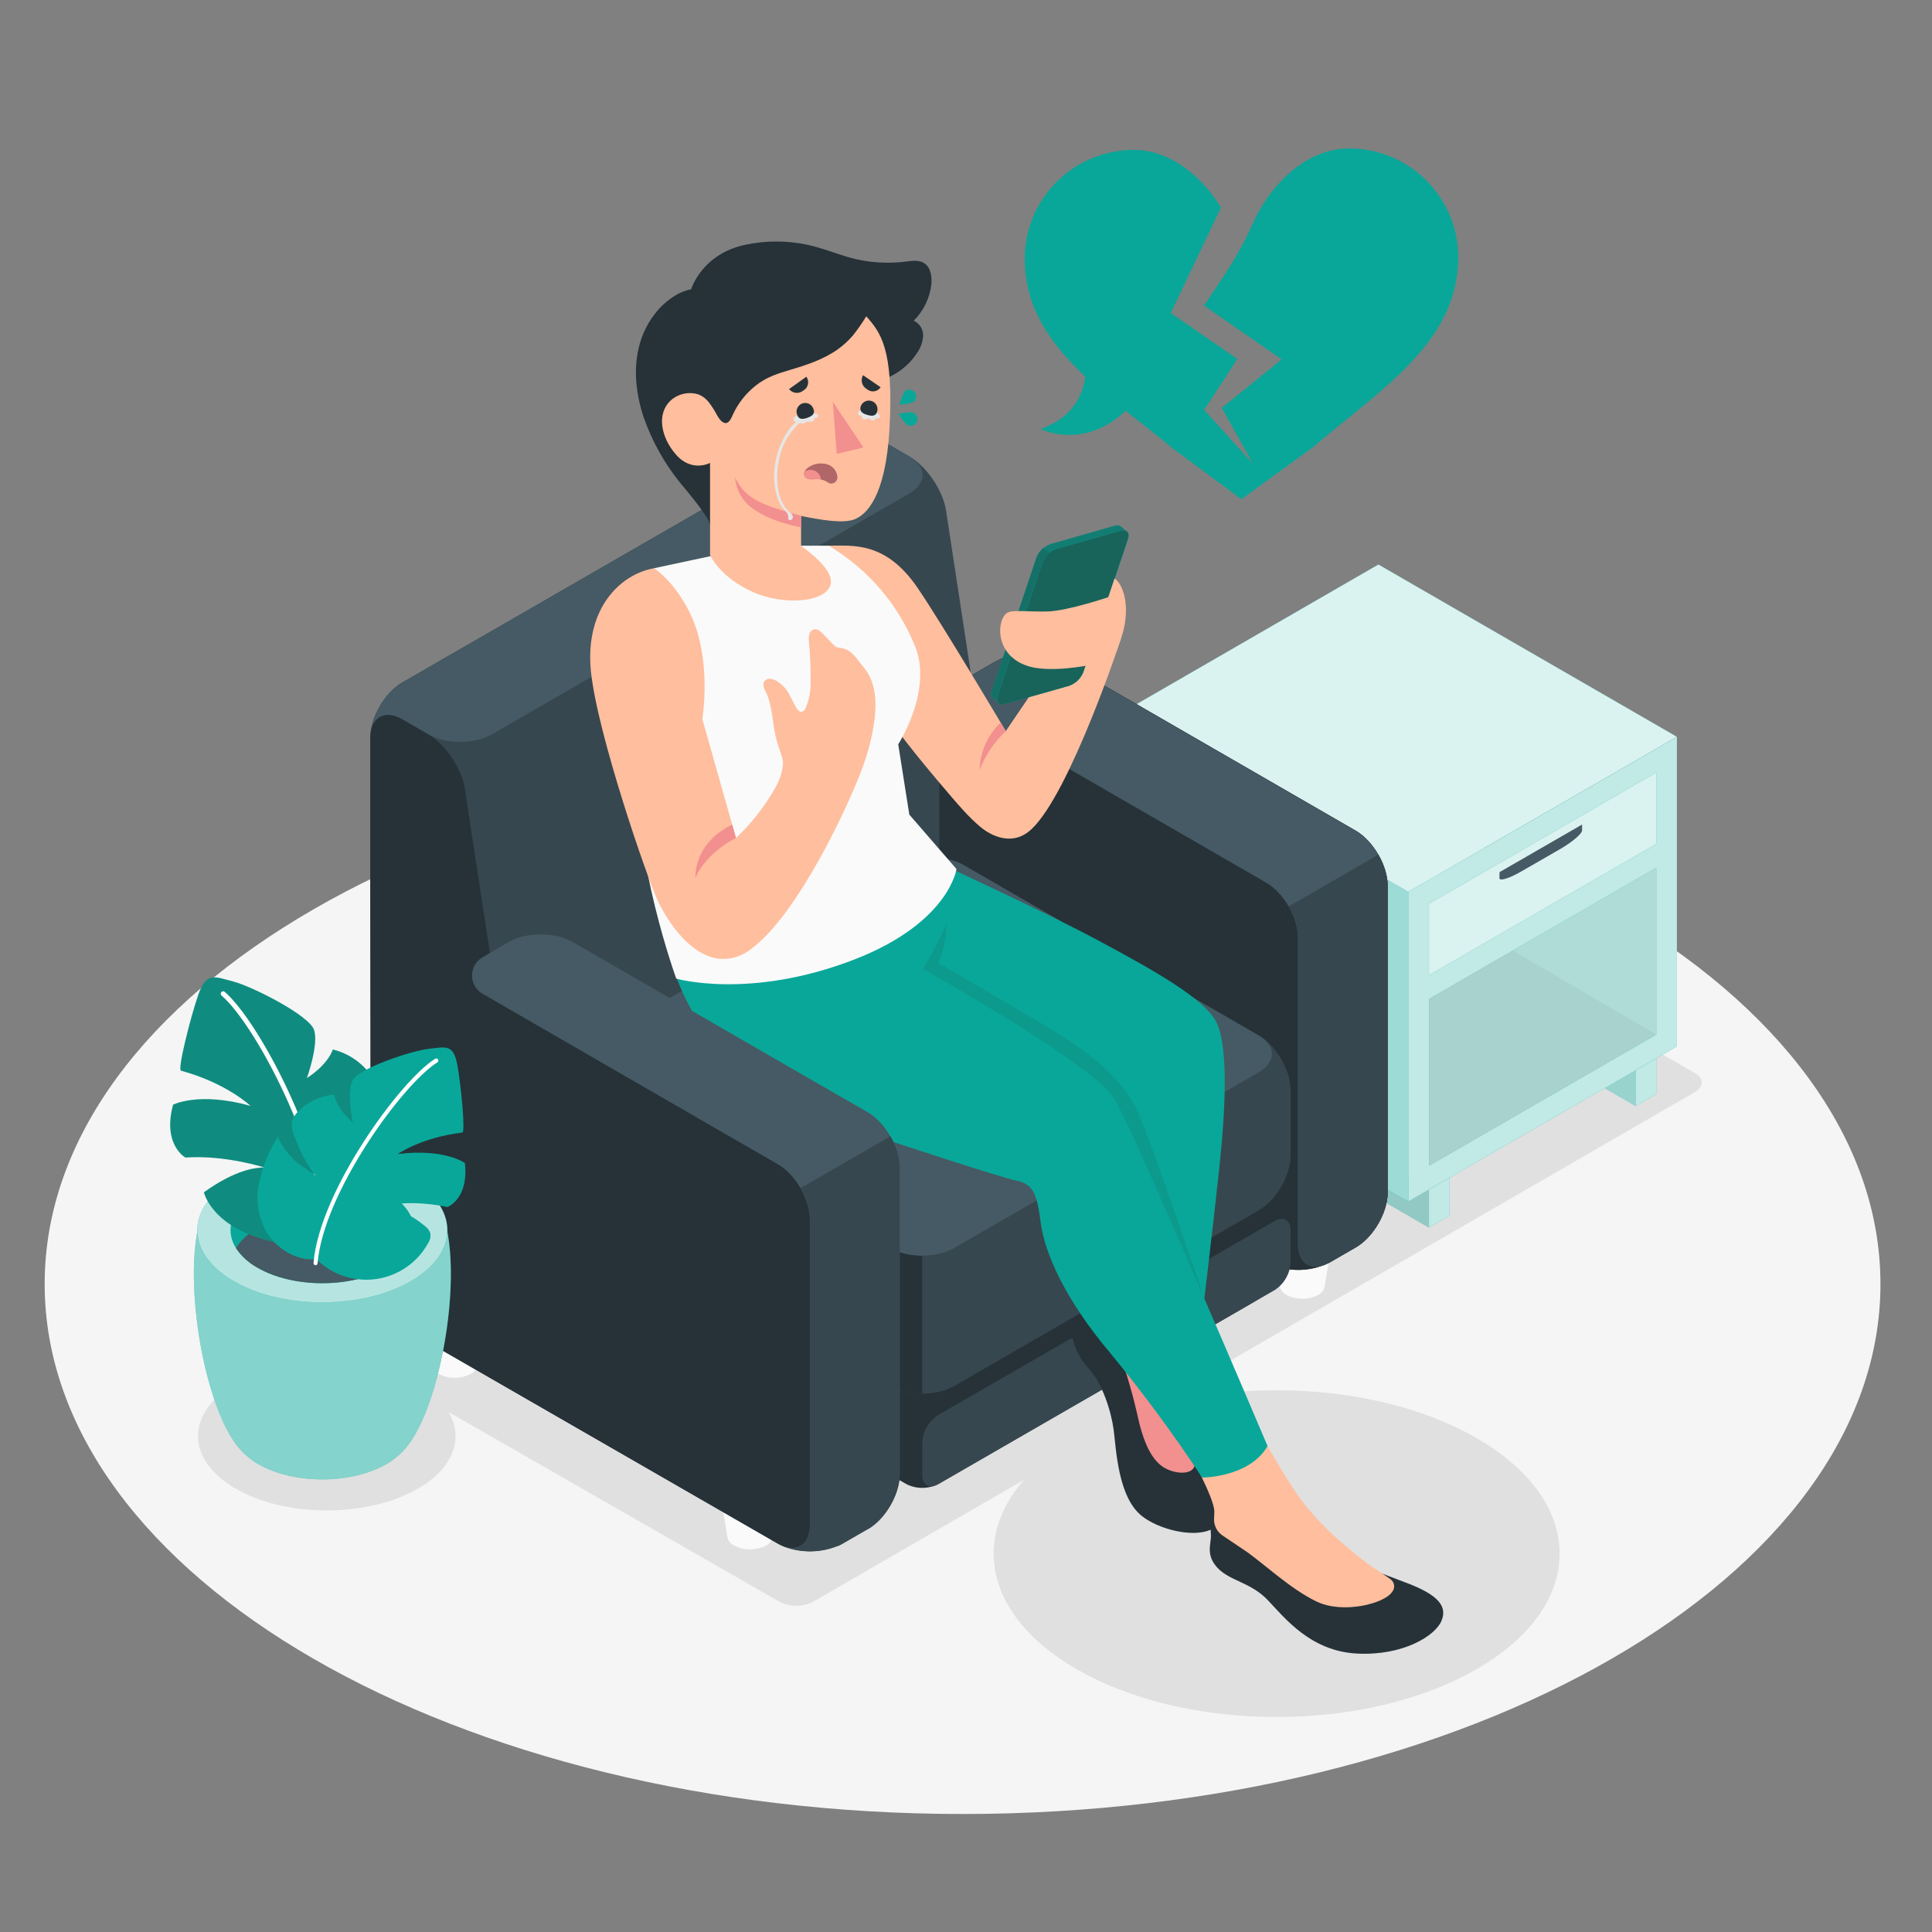<?xml version="1.0" encoding="UTF-8"?> <svg xmlns="http://www.w3.org/2000/svg" width="880" height="880" viewBox="0 0 880 880" fill="none"><rect x="0" y="0" width="880" height="880" fill="#808080" stroke="none"/> <path d="M438.434 826.25C669.337 826.25 856.522 718.179 856.522 584.866C856.522 451.554 669.337 343.482 438.434 343.482C207.53 343.482 20.346 451.554 20.346 584.866C20.346 718.179 207.53 826.25 438.434 826.25Z" fill="#F5F5F5"></path> <path d="M130.135 600.652L355.169 729.643C357.503 730.827 360.084 731.444 362.701 731.444C365.319 731.444 367.9 730.827 370.234 729.643L772.007 497.428C776.161 495.035 776.161 491.145 772.007 488.751L532.242 350.979C529.92 349.802 527.348 349.207 524.745 349.244C522.142 349.281 519.588 349.948 517.3 351.19L129.994 591.782C125.911 594.299 125.964 598.259 130.135 600.652Z" fill="#E0E0E0"></path> <path d="M107.36 630.168C84.48 643.403 84.48 664.84 107.36 678.075C130.24 691.31 167.429 691.293 190.327 678.075C213.224 664.857 213.207 643.403 190.327 630.168C167.447 616.933 130.24 616.95 107.36 630.168Z" fill="#E0E0E0"></path> <path d="M581.486 782.074C652.667 782.074 710.371 748.758 710.371 707.661C710.371 666.564 652.667 633.248 581.486 633.248C510.305 633.248 452.602 666.564 452.602 707.661C452.602 748.758 510.305 782.074 581.486 782.074Z" fill="#E0E0E0"></path> <path d="M745.008 503.766L726.229 492.907L745.008 487.486V503.766Z" fill="#09A799"></path> <g opacity="0.6"> <path d="M745.008 503.766L726.229 492.907L745.008 487.486V503.766Z" fill="white"></path> </g> <g style="mix-blend-mode:multiply" opacity="0.05"> <path d="M745.008 503.766L726.229 492.907L745.008 487.486V503.766Z" fill="#28211D"></path> </g> <path d="M650.884 541.834V559.135L514.924 480.674V463.373L650.884 541.834Z" fill="#09A799"></path> <g opacity="0.6"> <path d="M650.884 541.834V559.135L514.924 480.674V463.373L650.884 541.834Z" fill="white"></path> </g> <g style="mix-blend-mode:multiply" opacity="0.1"> <path d="M650.884 541.834V559.135L514.924 480.674V463.373L650.884 541.834Z" fill="#28211D"></path> </g> <path d="M505.525 327.748L641.485 406.209V547.255L505.525 468.794V327.748Z" fill="#09A799"></path> <g opacity="0.6"> <path d="M505.525 327.748L641.485 406.209V547.255L505.525 468.794V327.748Z" fill="white"></path> </g> <path d="M641.486 406.209L763.806 335.598V476.644L641.486 547.255V406.209Z" fill="#09A799"></path> <g opacity="0.75"> <path d="M641.486 406.209L763.806 335.598V476.644L641.486 547.255V406.209Z" fill="white"></path> </g> <path d="M763.805 335.598L627.845 257.119L505.525 327.748L641.485 406.209L763.805 335.598Z" fill="#09A799"></path> <g opacity="0.85"> <path d="M763.805 335.598L627.845 257.119L505.525 327.748L641.485 406.209L763.805 335.598Z" fill="white"></path> </g> <path d="M650.883 411.647L754.406 351.859V384.419L650.883 444.189V411.647Z" fill="#09A799"></path> <g opacity="0.85"> <path d="M650.883 411.647L754.406 351.859V384.419L650.883 444.189V411.647Z" fill="white"></path> </g> <path d="M650.883 455.049L754.406 395.262V471.223L650.883 530.993V455.049Z" fill="#09A799"></path> <g opacity="0.7"> <path d="M650.883 455.049L754.406 395.262V471.223L650.883 530.993V455.049Z" fill="white"></path> </g> <path d="M650.883 559.136L660.281 553.715V536.414L650.883 541.835V559.136Z" fill="#09A799"></path> <g opacity="0.75"> <path d="M650.883 559.136L660.281 553.715V536.414L650.883 541.835V559.136Z" fill="white"></path> </g> <path d="M745.008 503.765L754.406 498.344V482.064L745.008 487.485V503.765Z" fill="#09A799"></path> <g opacity="0.75"> <path d="M745.008 503.765L754.406 498.344V482.064L745.008 487.485V503.765Z" fill="white"></path> </g> <path d="M682.969 399.978C682.969 401.474 687.457 400.101 692.983 396.898L710.583 386.76C716.127 383.574 720.615 379.72 720.615 378.277V375.566L683.022 397.25L682.969 399.978Z" fill="#455A64"></path> <g style="mix-blend-mode:multiply" opacity="0.1"> <path d="M754.406 471.223L689.075 432.979L650.883 455.049V530.993L754.406 471.223Z" fill="#28211D"></path> </g> <g style="mix-blend-mode:multiply" opacity="0.05"> <path d="M754.407 471.223L689.076 432.979L754.407 395.262V471.223Z" fill="#28211D"></path> </g> <path d="M356.506 671.141H326.586L331.373 700.339C331.557 701.143 331.926 701.893 332.452 702.529C332.978 703.165 333.645 703.669 334.4 704C336.642 705.136 339.12 705.729 341.634 705.729C344.147 705.729 346.626 705.136 348.868 704C349.589 703.652 350.225 703.148 350.727 702.524C351.23 701.9 351.586 701.171 351.772 700.392L356.506 671.141Z" fill="#FAFAFA"></path> <path d="M330.88 664.222C325.019 667.602 325.019 673.11 330.88 676.542C334.173 678.216 337.816 679.089 341.51 679.089C345.205 679.089 348.847 678.216 352.141 676.542C358.002 673.163 358.002 667.654 352.141 664.222C348.847 662.548 345.205 661.676 341.51 661.676C337.816 661.676 334.173 662.548 330.88 664.222Z" fill="#FAFAFA"></path> <path d="M222.111 593.119H192.191L196.979 622.318C197.167 623.082 197.524 623.796 198.023 624.405C198.522 625.014 199.152 625.503 199.865 625.838C202.11 626.974 204.591 627.566 207.107 627.566C209.624 627.566 212.105 626.974 214.35 625.838C215.061 625.497 215.689 625.006 216.19 624.398C216.692 623.79 217.055 623.08 217.254 622.318L222.111 593.119Z" fill="#FAFAFA"></path> <path d="M196.522 586.22C190.644 589.6 190.644 595.108 196.522 598.54C199.812 600.216 203.452 601.089 207.144 601.089C210.836 601.089 214.475 600.216 217.765 598.54C223.644 595.161 223.644 589.652 217.765 586.22C214.475 584.545 210.836 583.672 207.144 583.672C203.452 583.672 199.812 584.545 196.522 586.22Z" fill="#FAFAFA"></path> <path d="M608.186 557.039H578.266L583.035 586.22C583.22 586.999 583.577 587.728 584.08 588.352C584.582 588.976 585.217 589.48 585.939 589.828C588.181 590.964 590.659 591.557 593.173 591.557C595.686 591.557 598.165 590.964 600.406 589.828C601.128 589.48 601.764 588.976 602.266 588.352C602.768 587.728 603.125 586.999 603.31 586.22L608.186 557.039Z" fill="#FAFAFA"></path> <path d="M582.56 550.104C576.699 553.501 576.699 558.992 582.56 562.424C585.856 564.09 589.497 564.958 593.19 564.958C596.883 564.958 600.524 564.09 603.82 562.424C609.681 559.027 609.681 553.536 603.82 550.104C600.524 548.438 596.883 547.57 593.19 547.57C589.497 547.57 585.856 548.438 582.56 550.104Z" fill="#FAFAFA"></path> <path d="M455.945 468.459H426.025L430.813 497.657C430.998 498.437 431.355 499.165 431.857 499.789C432.359 500.414 432.995 500.918 433.717 501.265C435.962 502.402 438.443 502.994 440.959 502.994C443.475 502.994 445.956 502.402 448.201 501.265C448.925 500.922 449.56 500.419 450.06 499.794C450.56 499.169 450.912 498.438 451.088 497.657L455.945 468.459Z" fill="#FAFAFA"></path> <path d="M430.356 461.541C424.478 464.938 424.478 470.429 430.356 473.861C433.646 475.537 437.286 476.41 440.978 476.41C444.67 476.41 448.309 475.537 451.599 473.861C457.478 470.482 457.478 465.061 451.599 461.541C448.306 459.876 444.668 459.008 440.978 459.008C437.287 459.008 433.649 459.876 430.356 461.541Z" fill="#FAFAFA"></path> <path d="M632.087 403.603V543.012C632.087 552.235 625.54 563.552 617.567 568.145L605.74 574.992L605.528 575.097C599.907 577.845 593.616 578.926 587.4 578.212L409.746 672.214C409.341 681.19 403.076 691.82 395.384 696.344H395.261L383.452 703.155C383.109 703.38 382.743 703.569 382.36 703.718C382.162 703.832 381.956 703.932 381.744 704.017C381.744 704.017 381.621 704.017 381.586 704.017C374.428 706.983 366.458 707.351 359.058 705.056C358.199 704.803 357.358 704.491 356.541 704.123L356.136 703.947C355.538 703.683 354.975 703.384 354.376 703.084L183.41 604.63C175.402 600.019 168.908 588.79 168.908 579.497L168.644 403.004V336.019C168.644 326.796 175.173 315.497 183.146 310.886L374.405 200.64C382.413 196.011 394.434 196.486 402.407 201.097L414.234 207.908C422.224 212.537 429.757 223.748 430.972 232.918L442.359 307.63L452.919 301.54C457.72 298.764 463.168 297.302 468.715 297.302C474.261 297.302 479.709 298.764 484.511 301.54L617.567 378.4C625.54 383.064 632.087 394.38 632.087 403.603Z" fill="#37474F"></path> <path d="M414.234 207.997L402.424 201.168C394.398 196.539 382.43 196.081 374.405 200.71L183.216 310.886C182.371 311.379 181.456 312.03 181.72 311.819C174.737 317.095 170.114 324.911 168.854 333.573C169.928 326.163 175.894 323.488 183.198 327.641L195.043 334.47C203.051 339.099 216.058 339.099 224.066 334.47L414.234 224.752C422.259 220.123 422.259 212.625 414.234 207.997Z" fill="#455A64"></path> <path d="M632.086 403.603V543.013C632.086 552.235 625.539 563.552 617.566 568.145L605.739 574.992L605.527 575.097C600.286 577.759 594.394 578.87 588.543 578.301C584.402 578.068 580.361 576.939 576.699 574.992L442.358 497.393C434.385 492.8 427.855 481.465 427.855 472.243V332.851C427.855 323.629 434.35 312.294 442.358 307.701L452.918 301.611C457.719 298.835 463.168 297.373 468.714 297.373C474.26 297.373 479.708 298.835 484.51 301.611L617.566 378.4C625.539 383.064 632.086 394.381 632.086 403.603Z" fill="#263238"></path> <path d="M452.901 301.611L442.341 307.701C434.368 312.312 434.368 319.845 442.341 324.456L576.717 402.037C584.69 406.648 591.219 417.877 591.219 427.169V566.597C591.219 575.819 597.749 579.585 605.739 574.974L617.567 568.145C625.539 563.534 632.069 552.305 632.069 543.013V403.585C632.069 394.363 625.539 383.064 617.567 378.453L484.458 301.611C479.662 298.836 474.22 297.375 468.679 297.375C463.139 297.375 457.696 298.836 452.901 301.611Z" fill="#455A64"></path> <path d="M591.22 427.168V566.595C591.22 575.818 597.75 579.584 605.74 574.973L617.567 568.144C625.54 563.533 632.07 552.304 632.07 543.011V403.584C631.886 398.536 630.42 393.618 627.811 389.293L586.961 412.877C589.578 417.199 591.045 422.119 591.22 427.168Z" fill="#37474F"></path> <path d="M585.184 578.299C583.802 581.194 582.025 583.883 579.904 586.289C576.824 589.809 570.259 593.523 566.246 595.846C515.206 625.326 478.387 646.499 427.329 675.979C425.078 677.116 422.591 677.708 420.069 677.708C417.547 677.708 415.061 677.116 412.809 675.979L365.606 648.716L271.182 594.156C263.174 589.528 256.68 578.739 256.68 570.062C256.68 561.385 263.174 550.579 271.182 545.95L324.757 515.027L365.606 491.46L409.993 465.888C414.497 463.619 419.47 462.438 424.513 462.438C429.556 462.438 434.529 463.619 439.033 465.888L573.374 543.486C581.382 548.115 587.876 558.904 587.876 567.598C587.764 571.318 586.845 574.969 585.184 578.299Z" fill="#263238"></path> <path d="M427.31 644.547L580.606 556.16C584.619 553.854 587.857 555.738 587.857 560.366V575.045C587.724 577.563 586.998 580.013 585.738 582.197C584.478 584.381 582.719 586.236 580.606 587.611L427.31 676.051C423.297 678.357 420.041 676.491 420.059 671.862V657.184C420.185 654.655 420.908 652.192 422.168 649.995C423.428 647.799 425.19 645.932 427.31 644.547Z" fill="#37474F"></path> <path d="M409.958 394.046L271.165 474.109C263.157 478.738 256.662 489.949 256.662 499.242V528.616C256.662 537.873 263.157 549.12 271.182 553.749L405.54 631.329C413.549 635.958 426.555 635.958 434.563 631.329L573.356 551.285C581.364 546.656 587.876 535.445 587.876 526.134V496.76C587.876 487.502 581.364 476.256 573.356 471.627L438.998 394.046C430.972 389.435 417.984 389.435 409.958 394.046Z" fill="#37474F"></path> <path d="M420.061 571.894V634.814C415 634.896 410.002 633.684 405.54 631.294L271.165 553.731C263.157 549.102 256.662 537.891 256.662 528.58V499.259C256.662 490.582 262.382 480.145 269.686 475.059C263.192 479.723 263.685 486.551 271.165 490.899L405.54 568.479C410.013 570.829 415.009 572.004 420.061 571.894Z" fill="#263238"></path> <path d="M434.563 568.48L573.356 488.417C581.364 483.789 581.364 476.291 573.356 471.662L438.998 394.081C430.972 389.47 417.983 389.47 409.958 394.081L271.164 474.144C263.156 478.773 263.156 486.27 271.164 490.899L405.54 568.48C413.601 573.073 426.555 573.073 434.563 568.48Z" fill="#455A64"></path> <path d="M323.066 239.359C325.037 237.599 310.746 221.143 309.602 219.682C302.534 210.87 297.007 200.926 293.251 190.273C289.837 180.082 288.446 168.977 290.893 158.593C292.419 151.888 295.643 145.688 300.256 140.588C302.557 138.099 305.214 135.963 308.141 134.252C310.212 133.059 312.466 132.215 314.811 131.753C314.811 131.753 319.669 115.455 339.874 111.407C348.936 109.541 358.284 109.541 367.347 111.407C373.912 112.78 380.125 115.261 386.531 117.197C395.046 119.605 403.961 120.264 412.738 119.133C415.448 118.799 418.387 118.359 420.728 119.732C423.843 121.492 424.53 125.769 424.248 129.359C423.54 135.687 420.697 141.584 416.187 146.079C417.494 146.669 418.597 147.632 419.358 148.847C420.119 150.062 420.504 151.475 420.464 152.908C420.311 155.787 419.32 158.558 417.613 160.881C411.963 169.487 403.093 173.605 393.272 175.418L323.066 239.359Z" fill="#263238"></path> <path d="M492.537 598.91C490.319 601.233 487.785 603.944 488.066 606.865C488.875 613.095 491.642 618.907 495.969 623.462C502.111 630.115 506.142 642.822 507.268 651.358C508.394 659.894 509.186 681.877 520.081 690.501C530.975 699.125 557.41 703.437 557.428 687.456C557.446 671.475 525.871 610.016 525.871 610.016L492.537 598.91Z" fill="#263238"></path> <path d="M507.18 609.188C511.592 620.349 515.157 631.828 517.845 643.525C520.538 656.356 524.34 665.384 530.869 668.834C537.399 672.283 547.184 671.667 543.506 662.955C539.828 654.243 525.906 610.015 525.906 610.015L507.18 609.188Z" fill="#F28F8F"></path> <path d="M422.7 390.842C422.7 390.842 474.655 414.637 499.929 428.207C525.202 441.776 549.209 455.064 554.242 465.994C559.522 477.539 558.202 505.066 555.422 531.554C552.641 558.042 546.868 605.615 546.868 605.615L472.86 494.735L398.5 445.631L422.7 390.842Z" fill="#09A799"></path> <path opacity="0.1" d="M518.708 507.495C511.404 490.511 495.459 479.229 480.481 469.919C468.619 462.562 439.033 445.385 427.417 438.644C429.773 432.835 431.09 426.657 431.307 420.393C431.307 420.393 427.681 428.735 423.387 436.233L420.289 441.319L496.444 498.149L548.611 591.588C548.611 591.588 526.012 524.479 518.708 507.495Z" fill="#28211D"></path> <path d="M553.187 688.652C551.04 690.078 551.339 695.376 551.551 699.212C551.762 703.049 548.963 708.188 554.595 714.172C560.227 720.156 569.714 720.684 577.475 728.851C585.237 737.017 596.941 752.083 618.079 753.174C639.216 754.265 653.701 745.043 656.552 738.337C659.403 731.632 655.056 726.44 640.8 721.036C625.664 715.316 621.352 713.609 621.352 713.609L553.187 688.652Z" fill="#263238"></path> <path d="M568.48 643.139C568.48 643.139 582.719 668.887 590.709 680.468C598.7 692.049 610.069 702.415 622.389 711.831C625.064 713.873 630.943 717.499 633.125 719.153C633.627 719.46 634.054 719.875 634.376 720.367C634.697 720.859 634.906 721.416 634.987 721.998C635.068 722.581 635.019 723.174 634.843 723.735C634.667 724.296 634.369 724.811 633.97 725.243C630.45 730.382 611.952 735.239 599.844 729.555C587.735 723.87 574.341 711.039 566.72 706.041C562.936 703.524 559.381 701.113 556.759 699.335C555.527 698.493 554.534 697.348 553.874 696.01C553.214 694.672 552.911 693.187 552.992 691.697C552.992 690.835 553.08 689.831 553.116 688.652C553.309 682.316 540.215 659.19 540.215 659.19L568.48 643.139Z" fill="#FFBE9D"></path> <path d="M301.947 420.463C306.048 442.727 309.48 451.914 321.747 471.344C333.645 490.141 358.162 503.869 390.07 514.587C416.47 523.387 455.314 536.112 462.987 537.767C470.661 539.421 472.298 543.557 474.075 557.127C475.853 570.696 485.04 591.799 505.667 616.245C520.631 634.411 534.614 653.364 547.555 673.023C547.555 673.023 569.098 673.023 577.352 658.661C577.352 658.661 517.371 517.175 507.762 500.859C498.152 484.544 420.36 441.389 420.36 441.389C420.36 441.389 421.662 412.103 422.701 390.771L301.947 420.463Z" fill="#09A799"></path> <path d="M418.037 267.889C429.248 284.345 458.112 333.009 458.112 333.009L484.882 293.638L510.63 290.857C510.63 290.857 487.522 360.94 469.922 377.59C461.315 385.774 451.459 380.828 446.32 376.446C441.181 372.063 437.168 367.505 427.259 355.766C410.786 336.247 406.562 329.507 406.562 329.507L377.469 248.547C388.627 248.564 403.482 246.505 418.037 267.889Z" fill="#FFBE9D"></path> <path d="M458.11 332.991C452.914 337.921 448.859 343.928 446.23 350.591C446.318 346.552 447.214 342.571 448.864 338.884C450.515 335.196 452.887 331.876 455.84 329.119L458.11 332.991Z" fill="#F28F8F"></path> <path d="M513.216 242.035L510.488 239.747C510.082 239.478 509.617 239.312 509.132 239.263C508.648 239.214 508.159 239.283 507.707 239.465L478.72 247.737C477.252 248.238 475.909 249.051 474.785 250.12C473.66 251.19 472.781 252.49 472.208 253.932L451.792 314.811C451.543 315.306 451.45 315.866 451.525 316.416C451.601 316.966 451.841 317.48 452.215 317.891L455.031 320.249C455.436 320.525 455.903 320.697 456.391 320.753C456.878 320.808 457.372 320.744 457.829 320.566L486.975 312.329C488.44 311.821 489.779 311.003 490.9 309.931C492.02 308.859 492.897 307.558 493.469 306.116C497.482 294.166 509.89 257.206 513.885 245.255C514.272 243.724 514.008 242.615 513.216 242.035Z" fill="#09A799"></path> <path opacity="0.3" d="M513.216 242.035L510.488 239.747C510.082 239.478 509.617 239.312 509.132 239.263C508.648 239.214 508.159 239.283 507.707 239.465L478.72 247.737C477.252 248.238 475.909 249.051 474.785 250.12C473.66 251.19 472.781 252.49 472.208 253.932L451.792 314.811C451.543 315.306 451.45 315.866 451.525 316.416C451.601 316.966 451.841 317.48 452.215 317.891L455.031 320.249C455.436 320.525 455.903 320.697 456.391 320.753C456.878 320.808 457.372 320.744 457.829 320.566L486.975 312.329C488.44 311.821 489.779 311.003 490.9 309.931C492.02 308.859 492.897 307.558 493.469 306.116C497.482 294.166 509.89 257.206 513.885 245.255C514.272 243.724 514.008 242.615 513.216 242.035Z" fill="#28211D"></path> <path d="M454.433 317.099L474.849 256.238C475.422 254.796 476.301 253.496 477.425 252.426C478.549 251.357 479.892 250.543 481.361 250.043L510.489 241.806C513.199 241.032 514.66 242.563 513.762 245.326C509.767 257.276 497.359 294.236 493.346 306.187C492.774 307.628 491.898 308.929 490.777 310.002C489.656 311.074 488.317 311.892 486.852 312.4L457.706 320.636C455.013 321.305 453.535 319.774 454.433 317.099Z" fill="#09A799"></path> <path opacity="0.5" d="M454.433 317.099L474.849 256.238C475.422 254.796 476.301 253.496 477.425 252.426C478.549 251.357 479.892 250.543 481.361 250.043L510.489 241.806C513.199 241.032 514.66 242.563 513.762 245.326C509.767 257.276 497.359 294.236 493.346 306.187C492.774 307.628 491.898 308.929 490.777 310.002C489.656 311.074 488.317 311.892 486.852 312.4L457.706 320.636C455.013 321.305 453.535 319.774 454.433 317.099Z" fill="#28211D"></path> <path d="M478.192 251.678C476.694 252.846 475.539 254.397 474.848 256.166L454.415 317.027C454.179 317.512 454.085 318.053 454.144 318.589C454.203 319.125 454.413 319.633 454.749 320.054L452.109 317.854C451.734 317.441 451.493 316.924 451.418 316.371C451.343 315.818 451.436 315.255 451.687 314.757L472.103 253.878C472.752 252.221 473.819 250.76 475.2 249.637L478.192 251.678Z" fill="#09A799"></path> <path opacity="0.4" d="M478.192 251.678C476.694 252.846 475.539 254.397 474.848 256.166L454.415 317.027C454.179 317.512 454.085 318.053 454.144 318.589C454.203 319.125 454.413 319.633 454.749 320.054L452.109 317.854C451.734 317.441 451.493 316.924 451.418 316.371C451.343 315.818 451.436 315.255 451.687 314.757L472.103 253.878C472.752 252.221 473.819 250.76 475.2 249.637L478.192 251.678Z" fill="#28211D"></path> <path d="M505.349 300.959C516.102 285.541 513.867 267.941 507.672 263.453L504.803 272.007C504.803 272.007 486.464 278.202 477.365 278.501C468.265 278.8 460.627 277.428 458.339 279.434C453.499 283.693 453.693 299.604 469.321 303.704C482.627 307.136 505.349 300.959 505.349 300.959Z" fill="#FFBE9D"></path> <path d="M297.881 258.825C308.779 274.489 313.625 293.575 311.521 312.54C309.021 335.121 301.489 338.676 290.031 345.048C288.077 391.336 308.036 445.755 308.036 445.755C308.036 445.755 341.476 455.452 388.996 437.096C432.31 420.358 435.671 395.841 435.671 395.841L414.181 371.043L409.13 339.011C409.13 339.011 424.97 314.652 416.821 294.412C409.082 275.225 395.247 259.115 377.45 248.564H364.514L323.066 253.44L297.881 258.825Z" fill="#FAFAFA"></path> <path d="M394.592 144.055C400.805 151.235 407.229 158.416 405.152 195.288C403.392 226.546 394.487 234.431 389.312 236.507C384.138 238.584 374.388 236.895 364.884 235.011V248.651C368.404 251.239 380.442 260.021 378.207 266.586C375.444 274.682 356.453 275.65 343.165 269.771C327.836 262.96 323.418 252.84 323.418 252.84V210.847C323.418 210.847 315.128 215.387 307.842 206.992C300.996 199.107 299.042 188.53 305.396 182.493C307.081 180.951 309.14 179.876 311.37 179.376C313.599 178.876 315.92 178.967 318.103 179.642C319.96 180.365 321.585 181.583 322.802 183.162C324.253 185.053 325.537 187.067 326.639 189.181C327.36 190.448 328.804 192.701 330.511 192.701C332.218 192.701 333.168 190.272 333.732 189.005C336.133 183.752 339.753 179.148 344.292 175.576C349.008 171.845 354.042 170.191 359.692 168.536C367.224 166.301 374.986 163.784 381.463 159.208C384.063 157.363 386.427 155.205 388.503 152.784C390.711 150.003 392.745 147.087 394.592 144.055Z" fill="#FFBE9D"></path> <path d="M412.333 178.112C412.971 177.632 413.768 177.416 414.561 177.507C415.354 177.598 416.081 177.99 416.594 178.601C417.106 179.213 417.364 179.998 417.315 180.794C417.265 181.59 416.912 182.337 416.329 182.881C415.009 183.99 409.693 184.377 409.693 184.377C409.693 184.377 411.013 179.22 412.333 178.112Z" fill="#09A799"></path> <path d="M415.977 187.949C416.745 188.257 417.359 188.857 417.684 189.618C418.009 190.379 418.019 191.238 417.711 192.006C417.403 192.774 416.802 193.388 416.041 193.713C415.281 194.038 414.422 194.047 413.654 193.739C412.052 193.088 409.219 188.582 409.219 188.582C409.219 188.582 414.376 187.315 415.977 187.949Z" fill="#09A799"></path> <path d="M364.954 235.012C349.747 230.63 339.698 228.289 334.787 217.412C335.171 222.134 337.246 226.558 340.63 229.873C349.694 237.881 364.954 240.151 364.954 240.151V235.012Z" fill="#F28F8F"></path> <path d="M372.717 189.727C372.665 189.868 372.573 189.99 372.453 190.079C372.171 190.272 371.784 190.219 371.467 190.343C370.816 190.624 370.745 191.539 370.182 191.944C369.619 192.349 368.229 191.786 367.331 192.173C366.979 192.331 366.697 192.683 366.328 192.824C365.659 193.106 364.973 192.683 364.286 192.824C363.6 192.965 363.195 193.581 362.825 193.951C358.504 198.451 355.655 204.16 354.659 210.319C353.869 214.488 353.798 218.762 354.448 222.955C354.863 225.504 355.739 227.955 357.035 230.189C357.496 230.92 358.02 231.609 358.601 232.248C358.859 232.575 359.154 232.871 359.481 233.128C359.881 233.401 360.247 233.72 360.573 234.079C360.959 234.513 361.161 235.081 361.136 235.663C361.114 235.954 360.999 236.23 360.809 236.451C360.619 236.673 360.364 236.828 360.08 236.895C359.657 236.895 359.147 236.895 359.041 236.419C359.007 236.145 359.007 235.867 359.041 235.592C359.058 234.972 358.893 234.36 358.566 233.832C358.088 233.154 357.558 232.512 356.982 231.914C356.403 231.286 355.895 230.595 355.469 229.855C354.855 228.734 354.354 227.554 353.973 226.335C353.973 226.194 353.973 226.035 353.849 225.877C352.912 222.721 352.484 219.435 352.582 216.144C352.768 208.937 355.036 201.939 359.112 195.992C360.104 194.53 361.329 193.24 362.737 192.173C362.577 192.195 362.414 192.184 362.259 192.139C362.104 192.093 361.96 192.016 361.837 191.911C361.714 191.806 361.615 191.677 361.545 191.531C361.476 191.385 361.438 191.226 361.435 191.064C361.457 190.817 361.531 190.577 361.653 190.36C361.774 190.144 361.94 189.955 362.14 189.807C362.339 189.659 362.568 189.555 362.81 189.502C363.053 189.449 363.304 189.447 363.547 189.498C364.04 189.603 364.497 189.85 365.008 189.92C365.607 189.971 366.21 189.88 366.768 189.656C367.63 189.322 368.405 188.794 369.267 188.442C369.694 188.255 370.156 188.158 370.622 188.158C371.089 188.158 371.55 188.255 371.977 188.442C372.285 188.593 372.528 188.849 372.664 189.163C372.734 189.342 372.752 189.538 372.717 189.727Z" fill="#E6E6E6"></path> <path d="M393.502 186.56C393.007 186.525 392.51 186.591 392.041 186.753C391.806 186.832 391.588 186.956 391.401 187.12C391.213 187.283 391.06 187.481 390.95 187.704C390.869 187.845 390.82 188.003 390.808 188.165C390.796 188.328 390.82 188.491 390.879 188.643C390.938 188.795 391.03 188.932 391.149 189.043C391.268 189.155 391.411 189.238 391.566 189.288C391.865 189.288 392.252 189.288 392.464 189.605C392.675 189.921 392.569 190.08 392.639 190.326C392.708 190.501 392.82 190.656 392.964 190.776C393.109 190.896 393.282 190.978 393.467 191.013C393.847 191.068 394.234 191.026 394.593 190.889C394.954 190.716 395.356 190.643 395.755 190.678C396.23 190.784 396.564 191.241 397.022 191.435C397.249 191.529 397.498 191.554 397.739 191.507C397.98 191.46 398.202 191.343 398.377 191.171C398.504 191.012 398.645 190.864 398.799 190.731C399.275 190.397 400.014 190.731 400.471 190.309C400.929 189.886 400.683 189.235 400.471 188.813C400.127 188.331 399.667 187.943 399.134 187.686C398.698 187.481 398.245 187.316 397.779 187.193C397.356 187.07 396.952 187.035 396.529 186.929C395.538 186.687 394.522 186.563 393.502 186.56Z" fill="#E6E6E6"></path> <path d="M370.568 186.454C371.325 188.584 369.759 189.587 367.717 190.308C365.676 191.03 363.898 191.171 363.141 189.041C362.927 188.544 362.818 188.008 362.82 187.467C362.823 186.925 362.936 186.39 363.154 185.895C363.373 185.4 363.69 184.954 364.088 184.587C364.486 184.22 364.955 183.938 365.466 183.76C365.977 183.582 366.519 183.511 367.059 183.552C367.599 183.593 368.124 183.744 368.603 183.997C369.082 184.25 369.503 184.598 369.842 185.021C370.18 185.444 370.427 185.932 370.568 186.454Z" fill="#263238"></path> <path d="M399.521 187.527C398.869 189.692 397.004 189.586 394.927 188.953C392.85 188.319 391.407 187.404 392.005 185.239C392.309 184.242 392.996 183.407 393.915 182.917C394.834 182.427 395.911 182.322 396.907 182.625C397.904 182.929 398.739 183.616 399.229 184.535C399.719 185.454 399.824 186.53 399.521 187.527Z" fill="#263238"></path> <path d="M393.115 170.895L401.105 176.386C400.781 176.887 400.353 177.312 399.849 177.633C399.346 177.953 398.779 178.162 398.188 178.244C397.596 178.325 396.994 178.279 396.423 178.107C395.851 177.935 395.323 177.642 394.875 177.248C394.335 176.953 393.861 176.553 393.479 176.071C393.097 175.59 392.815 175.036 392.651 174.444C392.487 173.851 392.443 173.232 392.523 172.622C392.603 172.012 392.804 171.425 393.115 170.895Z" fill="#263238"></path> <path d="M359.393 177.232L367.277 171.6C367.637 172.088 367.888 172.647 368.015 173.24C368.141 173.833 368.141 174.445 368.012 175.038C367.884 175.63 367.632 176.189 367.271 176.676C366.911 177.164 366.451 177.569 365.922 177.865C365.456 178.263 364.915 178.562 364.331 178.746C363.747 178.93 363.132 178.994 362.523 178.935C361.913 178.876 361.322 178.694 360.784 178.402C360.247 178.109 359.773 177.711 359.393 177.232Z" fill="#263238"></path> <path d="M379.352 183.039L381.129 206.729L393.273 203.807L379.352 183.039Z" fill="#F28F8F"></path> <path d="M375.268 211.199C370.868 210.495 365.958 213.469 366.257 216.039C366.486 217.904 368.228 218.503 370.692 218.291C372.922 217.953 375.197 218.469 377.064 219.735C377.493 220.038 378 220.212 378.524 220.237C379.049 220.262 379.57 220.137 380.027 219.877C380.483 219.616 380.855 219.231 381.101 218.766C381.346 218.302 381.453 217.777 381.411 217.253C381.294 215.671 380.607 214.185 379.477 213.072C378.348 211.958 376.852 211.292 375.268 211.199Z" fill="#B16668"></path> <path d="M369.144 213.998C368.214 214.004 367.305 214.272 366.521 214.772C366.309 215.165 366.217 215.612 366.257 216.057C366.486 217.923 368.228 218.521 370.692 218.31C371.789 218.179 372.898 218.214 373.984 218.416C373.87 217.21 373.311 216.089 372.417 215.272C371.522 214.456 370.355 214.001 369.144 213.998Z" fill="#F28F8F"></path> <path d="M297.881 258.824C282.375 261.623 266.394 277.234 269.14 305.552C271.886 333.871 295.364 401.842 299.905 410.923C307.174 425.461 316.554 434.56 326.006 436.479C328.781 436.946 331.623 436.829 334.351 436.135C337.079 435.441 339.631 434.185 341.846 432.448C361.065 418.491 380.812 378.011 388.116 361.291C392.991 350.115 396.177 341.227 397.866 331.002C399.362 321.991 399.626 311.29 393.414 303.986C390.492 300.589 388.257 295.995 383.329 295.186C381.41 294.851 380.953 295.063 379.51 293.567C378.066 292.071 376.43 290.346 374.898 288.744C373.754 287.565 372.276 286.28 370.692 286.685C370.169 286.857 369.7 287.161 369.33 287.568C368.96 287.975 368.701 288.472 368.58 289.008C368.345 290.078 368.303 291.18 368.457 292.264C369.052 298.5 369.305 304.763 369.214 311.026C369.279 314.987 368.499 318.917 366.926 322.554C366.8 322.909 366.602 323.235 366.344 323.51C366.087 323.786 365.776 324.005 365.43 324.155C365.165 324.212 364.892 324.211 364.628 324.153C364.364 324.096 364.115 323.982 363.898 323.821C363.469 323.483 363.111 323.065 362.842 322.589C361.61 320.547 360.625 318.347 359.463 316.253C358.111 313.632 356.026 311.462 353.462 310.005C352.538 309.464 351.487 309.179 350.417 309.178C349.878 309.193 349.355 309.356 348.902 309.647C348.449 309.939 348.084 310.349 347.847 310.832C347.705 311.534 347.709 312.258 347.861 312.957C348.012 313.657 348.307 314.318 348.727 314.898C351.878 321.322 351.702 328.679 353.321 335.525C354.06 338.64 355.345 342.055 356.278 345.099C357.474 349.042 355.257 355.167 353.039 359.003C348.241 367.405 342.247 375.065 335.246 381.743L319.898 327.499C319.898 327.499 324.686 299.251 313.668 278.043C306.399 263.999 297.881 258.824 297.881 258.824Z" fill="#FFBE9D"></path> <path d="M335.227 381.691C326.005 386.162 318.261 394.962 316.8 399.978C316.8 399.978 315.41 384.366 333.52 375.602L335.227 381.691Z" fill="#F28F8F"></path> <path d="M368.931 694.846V555.419C368.931 546.214 362.402 534.898 354.429 530.286L219.895 452.635C218.44 451.797 217.231 450.59 216.391 449.137C215.551 447.683 215.109 446.033 215.109 444.354C215.109 442.675 215.551 441.026 216.391 439.572C217.231 438.118 218.44 436.912 219.895 436.074L223.168 434.19L211.763 359.461C210.549 350.326 202.963 339.08 195.043 334.469L183.216 327.64C175.243 323.029 168.696 326.813 168.696 336.018V403.144L168.96 579.637C168.96 588.859 175.49 600.158 183.463 604.77L354.447 703.224C362.402 707.835 368.931 703.998 368.931 694.846Z" fill="#263238"></path> <path d="M409.78 531.837V671.281C409.798 671.592 409.798 671.904 409.78 672.214C409.376 681.19 403.11 691.821 395.419 696.344H395.296L383.486 703.155C383.143 703.381 382.777 703.569 382.395 703.718C382.197 703.832 381.991 703.932 381.779 704.017C381.779 704.017 381.656 704.017 381.62 704.017C381.216 704.176 380.811 704.352 380.441 704.457C373.578 706.968 366.085 707.179 359.092 705.056C358.233 704.803 357.392 704.492 356.576 704.123C363.616 706.992 368.896 703.085 368.896 694.725V555.438C368.896 546.216 362.348 534.881 354.376 530.288L327.976 515.081L219.771 452.619C218.32 451.78 217.116 450.573 216.278 449.122C215.441 447.67 215 446.023 215 444.347C215 442.671 215.441 441.024 216.278 439.572C217.116 438.121 218.32 436.914 219.771 436.075L231.774 429.035C239.764 424.441 252.894 424.441 260.814 429.035L368.843 491.427L395.243 506.598C403.268 511.315 409.78 522.614 409.78 531.837Z" fill="#455A64"></path> <path d="M368.949 555.438V694.865C368.949 703.225 363.511 707.185 356.629 704.263C357.445 704.632 358.286 704.943 359.146 705.196C366.138 707.319 373.632 707.109 380.495 704.598C380.864 704.492 381.269 704.316 381.674 704.158C381.674 704.158 381.779 704.158 381.832 704.158C382.044 704.072 382.25 703.972 382.448 703.859C382.831 703.71 383.196 703.521 383.539 703.295L395.349 696.484H395.472C403.163 691.961 409.429 681.33 409.834 672.354C409.851 672.044 409.851 671.732 409.834 671.422V531.836C409.65 526.788 408.184 521.87 405.575 517.545L364.725 541.129C367.329 545.461 368.783 550.386 368.949 555.438Z" fill="#37474F"></path> <path d="M183.533 660.968C203.174 640.922 214.72 559.381 195.554 543.488H98.102C78.954 559.328 90.464 640.887 110.088 660.951L110.634 661.496L111.302 662.165C111.866 662.693 112.446 663.221 113.062 663.731L113.538 664.101C114.013 664.488 114.488 664.858 115.016 665.228C115.832 665.811 116.678 666.351 117.55 666.847C133.707 676.175 159.896 676.175 176.053 666.847C176.939 666.349 177.797 665.803 178.622 665.21C179.098 664.875 179.538 664.523 179.995 664.171L180.576 663.714C181.192 663.221 181.755 662.711 182.336 662.2L183.128 661.426L183.533 660.968Z" fill="#09A799"></path> <g opacity="0.5"> <path d="M183.533 660.968C203.174 640.922 214.72 559.381 195.554 543.488H98.102C78.954 559.328 90.464 640.887 110.088 660.951L110.634 661.496L111.302 662.165C111.866 662.693 112.446 663.221 113.062 663.731L113.538 664.101C114.013 664.488 114.488 664.858 115.016 665.228C115.832 665.811 116.678 666.351 117.55 666.847C133.707 676.175 159.896 676.175 176.053 666.847C176.939 666.349 177.797 665.803 178.622 665.21C179.098 664.875 179.538 664.523 179.995 664.171L180.576 663.714C181.192 663.221 181.755 662.711 182.336 662.2L183.128 661.426L183.533 660.968Z" fill="white"></path> </g> <path d="M106.551 537.083C84.322 549.913 84.322 570.734 106.551 583.582C128.779 596.43 164.842 596.412 187.07 583.582C209.299 570.751 209.317 549.913 187.07 537.083C164.824 524.252 128.797 524.235 106.551 537.083Z" fill="#09A799"></path> <g opacity="0.7"> <path d="M106.551 537.083C84.322 549.913 84.322 570.734 106.551 583.582C128.779 596.43 164.842 596.412 187.07 583.582C209.299 570.751 209.317 549.913 187.07 537.083C164.824 524.252 128.797 524.235 106.551 537.083Z" fill="white"></path> </g> <path d="M117.251 543.26C100.918 552.676 100.918 567.9 117.251 577.404C133.583 586.908 160.071 586.82 176.387 577.404C192.702 567.988 192.719 552.676 176.387 543.26C160.054 533.844 133.583 533.826 117.251 543.26Z" fill="#09A799"></path> <path d="M176.387 559.453C160.055 550.037 133.584 550.037 117.251 559.453C113.298 561.59 109.936 564.674 107.466 568.429C109.936 572.183 113.298 575.267 117.251 577.405C133.584 586.821 160.055 586.821 176.387 577.405C180.344 575.272 183.708 572.187 186.173 568.429C183.708 564.67 180.344 561.585 176.387 559.453Z" fill="#455A64"></path> <path d="M148.104 566.404C136.729 568.105 125.106 566.788 114.4 562.585C95.779 555.545 92.875 543.119 92.875 543.119C92.875 543.119 108.715 530.922 121.035 531.943C121.035 531.943 102.678 525.942 84.462 527.244C84.462 527.244 73.902 521.471 78.848 503.185C78.848 503.185 90.481 497.113 114.153 503.73C114.153 503.73 103.347 493.382 82.473 487.679C80.713 487.45 86.697 463.567 90.341 453.06C93.984 442.553 97.733 444.841 106.269 447.076C114.805 449.311 140.8 462.406 143.035 469.111C145.27 475.817 139.779 491.041 139.779 491.041C139.779 491.041 148.702 485.761 151.641 478.034C157.677 479.529 163.107 482.84 167.2 487.521C173.87 495.142 171.037 498.908 167.605 504.945C164.161 511.024 159.877 516.588 154.88 521.471C154.88 521.471 163.451 519.711 174.064 501.566C174.064 501.566 179.837 517.582 179.643 528.406C179.449 539.23 165.95 560.226 148.104 566.404Z" fill="#09A799"></path> <path opacity="0.2" d="M148.104 566.404C136.729 568.105 125.106 566.788 114.4 562.585C95.779 555.545 92.875 543.119 92.875 543.119C92.875 543.119 108.715 530.922 121.035 531.943C121.035 531.943 102.678 525.942 84.462 527.244C84.462 527.244 73.902 521.471 78.848 503.185C78.848 503.185 90.481 497.113 114.153 503.73C114.153 503.73 103.347 493.382 82.473 487.679C80.713 487.45 86.697 463.567 90.341 453.06C93.984 442.553 97.733 444.841 106.269 447.076C114.805 449.311 140.8 462.406 143.035 469.111C145.27 475.817 139.779 491.041 139.779 491.041C139.779 491.041 148.702 485.761 151.641 478.034C157.677 479.529 163.107 482.84 167.2 487.521C173.87 495.142 171.037 498.908 167.605 504.945C164.161 511.024 159.877 516.588 154.88 521.471C154.88 521.471 163.451 519.711 174.064 501.566C174.064 501.566 179.837 517.582 179.643 528.406C179.449 539.23 165.95 560.226 148.104 566.404Z" fill="#28211D"></path> <path d="M147.541 567.354C147.361 567.25 147.214 567.098 147.117 566.914C147.02 566.73 146.978 566.522 146.995 566.315C149.495 529.848 117.181 467.403 100.848 453.394C100.656 453.195 100.544 452.931 100.537 452.654C100.529 452.377 100.625 452.108 100.806 451.898C100.987 451.688 101.239 451.554 101.514 451.521C101.789 451.489 102.067 451.56 102.291 451.722C118.888 465.96 151.747 529.408 149.195 566.474C149.189 566.619 149.153 566.762 149.089 566.894C149.026 567.025 148.936 567.142 148.826 567.238C148.715 567.333 148.587 567.405 148.447 567.45C148.308 567.494 148.162 567.509 148.016 567.494C147.848 567.494 147.683 567.445 147.541 567.354Z" fill="white"></path> <path d="M144.76 574.183C148.335 577.538 152.629 580.031 157.313 581.475C161.998 582.918 166.951 583.273 171.794 582.513C176.636 581.752 181.242 579.896 185.259 577.087C189.275 574.277 192.598 570.587 194.973 566.299C195.839 565.037 196.232 563.51 196.082 561.987C195.643 560.512 194.711 559.232 193.442 558.361C187.479 553.358 180.304 550.013 172.639 548.663C176.739 549.367 181.773 548.047 185.927 548.03C191.923 547.945 197.909 548.536 203.773 549.79C203.773 549.79 213.611 546.164 211.746 529.743C211.746 529.743 202.488 522.985 181.192 525.643C181.192 525.643 191.858 518.092 210.584 515.875C212.045 515.875 210.056 494.491 208.279 484.951C206.501 475.412 202.999 476.891 195.29 477.718C187.581 478.545 163.61 486.518 160.688 491.974C157.767 497.43 160.688 511.334 160.688 511.334C160.688 511.334 153.648 505.561 152.152 498.574C146.771 499.065 141.665 501.176 137.509 504.628C130.768 510.348 132.722 513.956 134.922 519.623C137.082 525.346 140.045 530.733 143.722 535.622C142.687 534.684 141.561 533.852 140.36 533.14C138.495 531.697 136.453 530.553 134.675 528.951C131.256 525.84 128.477 522.091 126.491 517.916C122.355 524.437 119.45 531.661 117.92 539.23C116.44 546.827 117.72 554.703 121.528 561.441C126.034 568.78 135.291 574.553 144.109 573.497L144.76 574.183Z" fill="#09A799"></path> <path d="M144.039 576.225C144.206 576.161 144.353 576.051 144.461 575.908C144.57 575.765 144.637 575.595 144.655 575.416C147.224 543.577 183.234 493.857 199.215 483.896C199.323 483.831 199.417 483.745 199.492 483.643C199.567 483.541 199.621 483.425 199.65 483.302C199.68 483.179 199.684 483.052 199.664 482.927C199.644 482.802 199.598 482.683 199.531 482.576C199.394 482.359 199.177 482.205 198.927 482.146C198.677 482.087 198.414 482.127 198.194 482.259C182.019 492.414 145.394 542.944 142.807 575.275C142.787 575.529 142.868 575.781 143.033 575.975C143.198 576.169 143.433 576.291 143.687 576.313C143.809 576.309 143.929 576.279 144.039 576.225Z" fill="white"></path> <path d="M651.516 84.127L651.357 83.934C646.67 78.751 640.94 74.618 634.543 71.807C628.146 68.995 621.227 67.568 614.239 67.618C595.337 67.724 579.039 83.353 570.767 101.446C567.329 109.188 563.28 116.645 558.658 123.745L548.397 139.198L583.773 163.679L556.493 185.82L570.697 211.199L548.468 186.7L563.604 163.503L533.279 142.559L556.159 94.494C547.042 79.71 532.434 68.094 516.066 68.27C509.087 68.315 502.196 69.834 495.845 72.727C489.494 75.621 483.826 79.823 479.212 85.06L479.053 85.254C471.042 94.338 466.656 106.054 466.733 118.166C466.98 157.291 503.394 178.657 533.983 204.107L565.434 227.409L598.065 203.667C628.319 177.759 664.469 155.988 664.205 116.863C664.138 104.763 659.621 93.111 651.516 84.127Z" fill="#09A799"></path> <path d="M494.4 168.52C494.4 168.52 495.738 187.88 473.949 195.395C473.949 195.395 494.559 205.955 514.429 185.398L494.4 168.52Z" fill="#09A799"></path> </svg> 